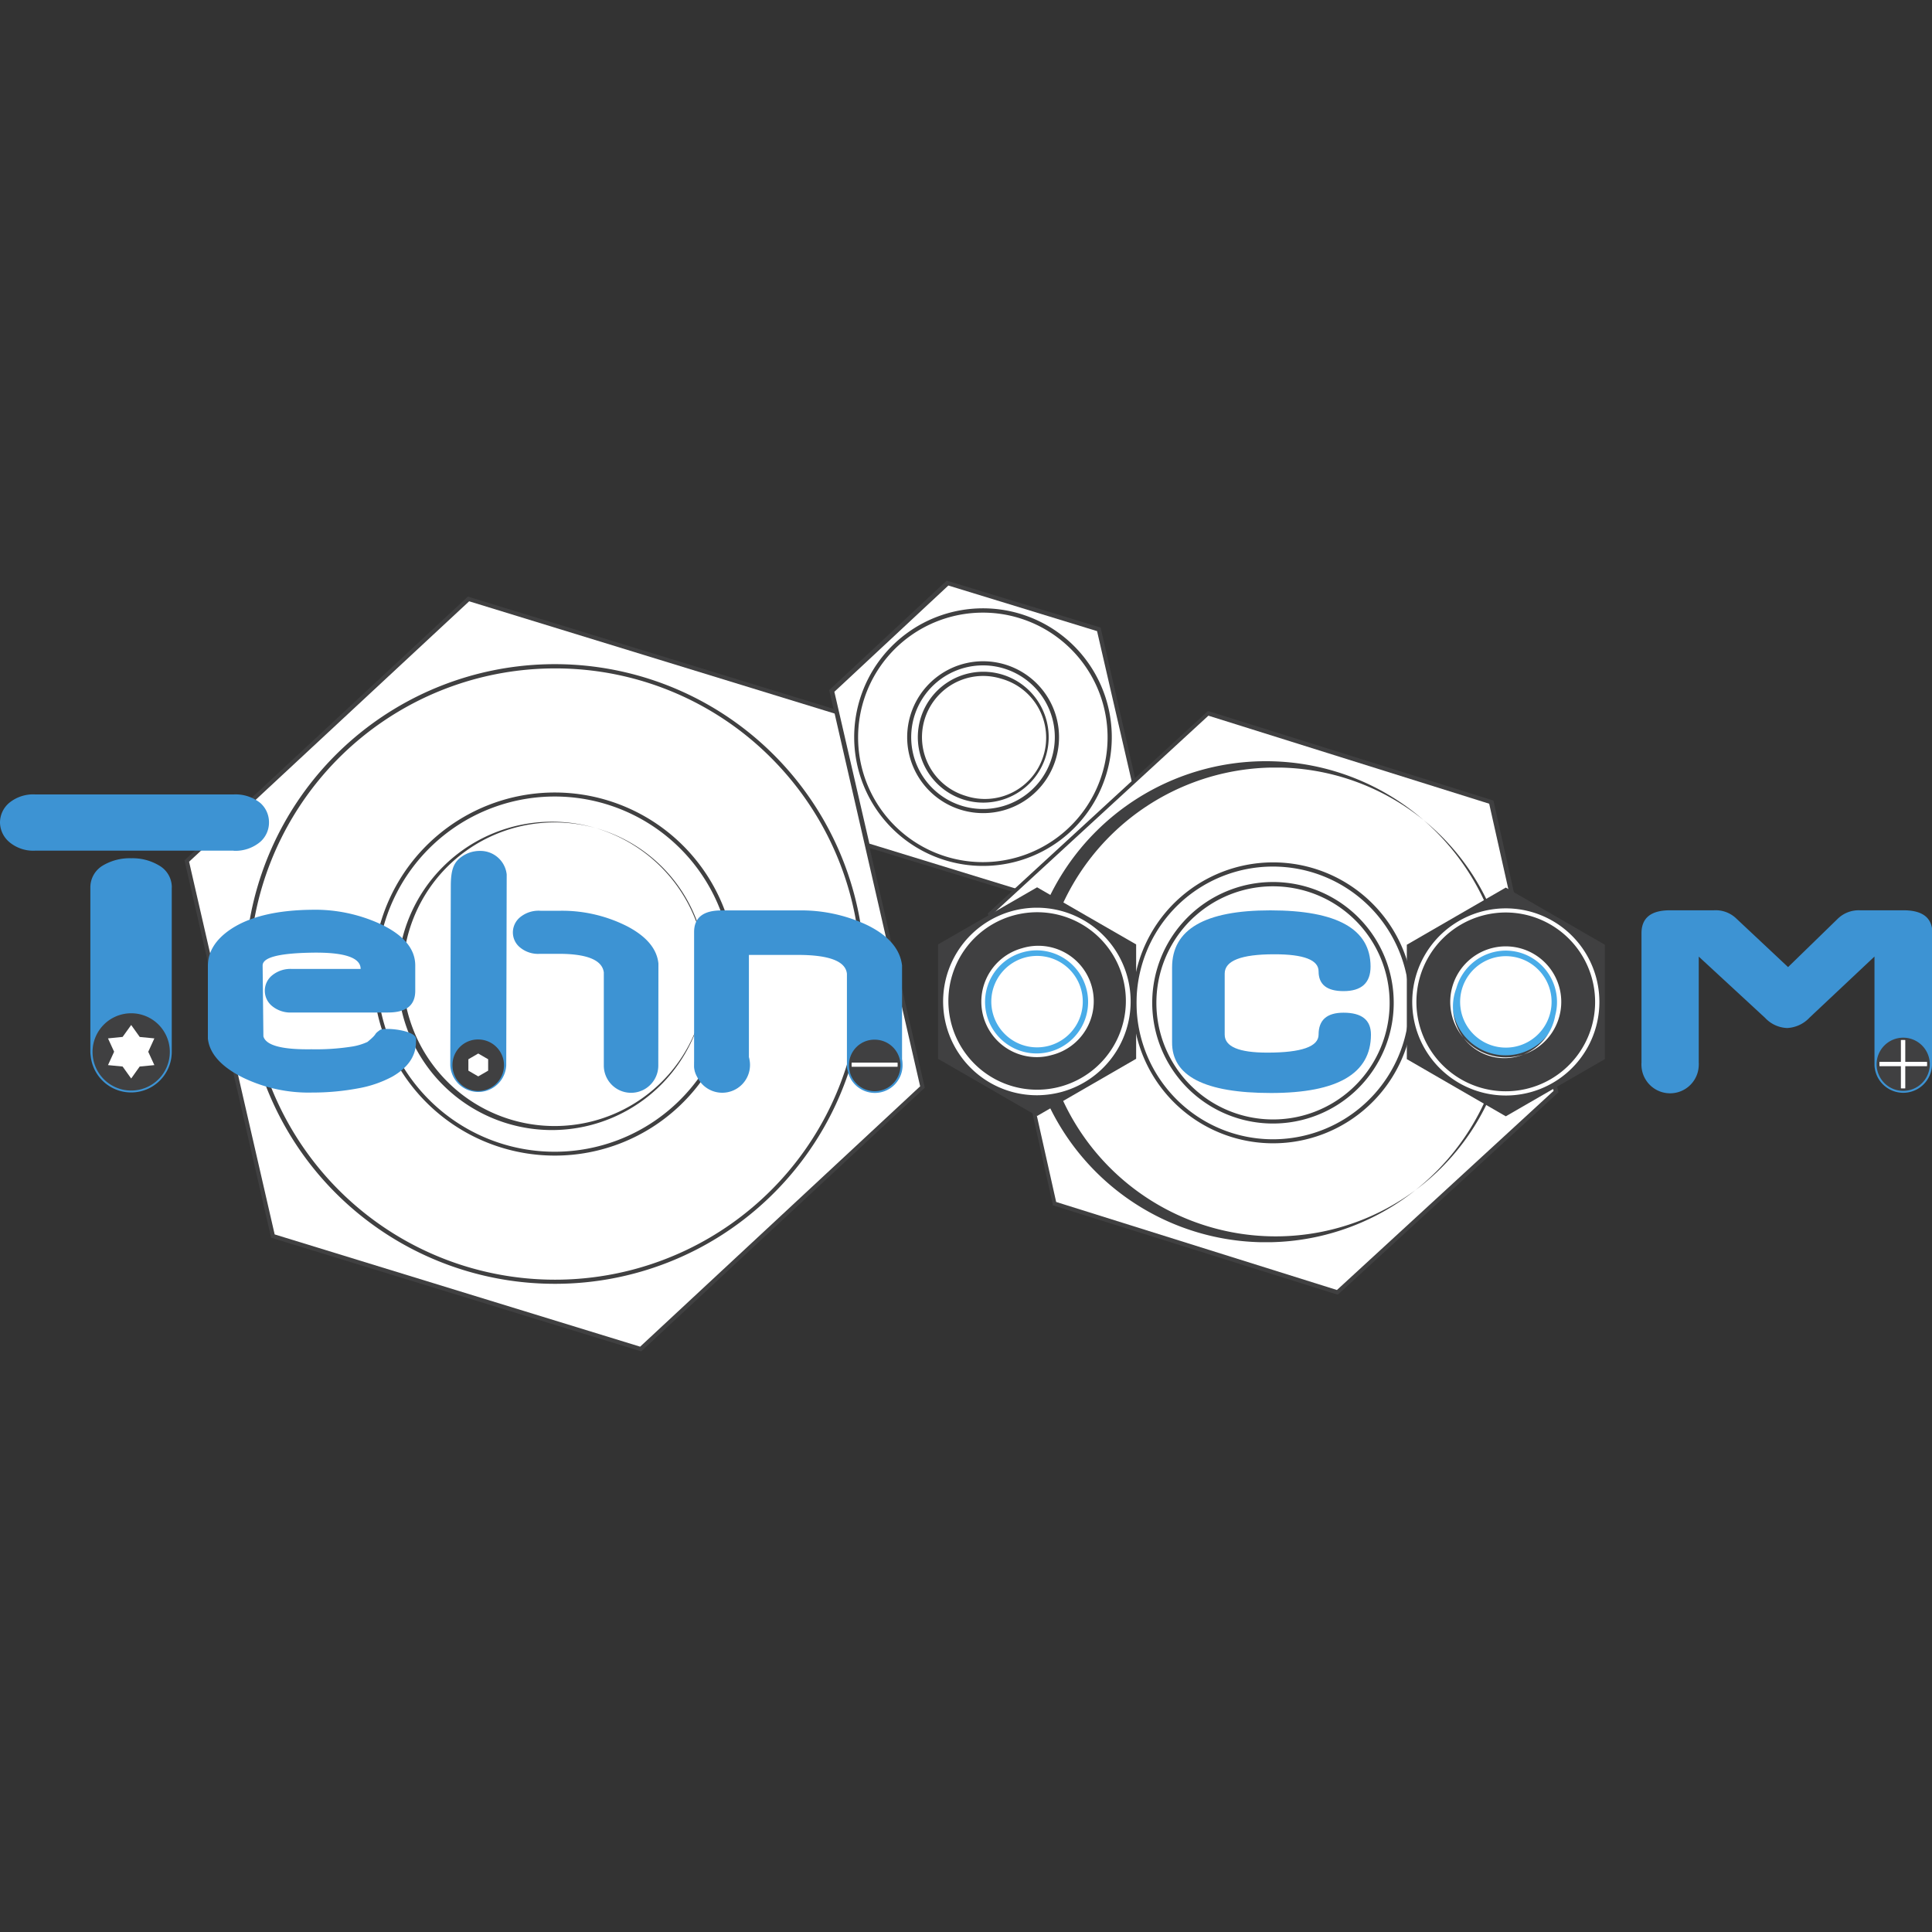 <?xml version="1.0" encoding="UTF-8"?>
<svg xmlns="http://www.w3.org/2000/svg" xmlns:xlink="http://www.w3.org/1999/xlink" id="Layer_1" data-name="Layer 1" viewBox="0 0 300 300">
  <rect x="0" y="0" width="300" height="300" fill="#333333" stroke="none"/>
  <defs>
    <style>.cls-1{fill:none;}.cls-2{clip-path:url(#clip-path);}.cls-3,.cls-6{fill:#fff;}.cls-3,.cls-5,.cls-7,.cls-8{fill-rule:evenodd;}.cls-4,.cls-5{fill:#404041;}.cls-7{fill:#49ace8;}.cls-8{fill:#3d93d3;}</style>
    <clipPath id="clip-path">
      <rect class="cls-1" y="90.16" width="300" height="119.69"></rect>
    </clipPath>
  </defs>
  <g id="tehnocom">
    <g class="cls-2">
      <polygon class="cls-3" points="176.15 121.66 173.39 109.69 170.63 97.71 158.88 94.12 147.13 90.52 138.14 98.9 129.15 107.28 131.91 119.25 134.67 131.23 158.18 138.42 167.16 130.04 176.15 121.66"></polygon>
      <path class="cls-4" d="M135,131l-5.44-23.58,17.7-16.5L170.35,98l5.44,23.59-17.7,16.5ZM147,90.16l-18.25,17,5.61,24.31,23.86,7.3,18.25-17L170.9,97.45Z"></path>
      <g class="cls-2">
        <path class="cls-3" d="M158.4,95.67a19.66,19.66,0,1,0,13,24.55,19.65,19.65,0,0,0-13-24.55"></path>
        <path class="cls-4" d="M152.64,134.46a20,20,0,1,1,19.12-14.14,20,20,0,0,1-19.12,14.14m0-39.33a19.37,19.37,0,1,0,5.65.85,19.13,19.13,0,0,0-5.65-.85"></path>
        <path class="cls-3" d="M156,103.5a11.47,11.47,0,1,0,7.61,14.32A11.49,11.49,0,0,0,156,103.5"></path>
        <path class="cls-4" d="M152.64,126.26a11.79,11.79,0,1,1,11.29-8.34,11.76,11.76,0,0,1-11.29,8.34m0-22.94a11.15,11.15,0,1,0,3.27.49,11.07,11.07,0,0,0-3.27-.49"></path>
        <path class="cls-3" d="M155.53,105.07a9.83,9.83,0,1,0,6.52,12.27,9.83,9.83,0,0,0-6.52-12.27"></path>
        <path class="cls-4" d="M152.67,124.63a10.16,10.16,0,1,1,3-19.87,10.16,10.16,0,0,1-3,19.87m0-19.67a9.51,9.51,0,0,0-2.79,18.6,9.51,9.51,0,1,0,5.56-18.18,9.55,9.55,0,0,0-2.77-.42"></path>
        <polygon class="cls-3" points="231.58 124.55 187.62 110.76 153.71 141.93 163.75 186.89 185.72 193.78 207.7 200.68 224.66 185.09 241.62 169.5 231.58 124.55"></polygon>
        <path class="cls-4" d="M207.78,201l-.18,0-44.13-13.85,0-.18-10.08-45.14,34.19-31.43.18.06,44.13,13.85.05.18L242,169.62l-.14.12ZM164,186.64l43.6,13.67,33.64-30.92-10-44.59-43.6-13.67-33.63,30.92Z"></path>
        <path class="cls-3" d="M172.4,128.58a36.85,36.85,0,1,0,52.07,2.2,36.85,36.85,0,0,0-52.07-2.2"></path>
        <path class="cls-4" d="M197.37,192.89c-.53,0-1.07,0-1.6,0a37.35,37.35,0,1,1,1.6,0m-.07-73.7a36.4,36.4,0,1,0,1.57,0c-.52,0-1.05,0-1.57,0"></path>
        <path class="cls-3" d="M183.11,139.89a21.5,21.5,0,1,0,30.38,1.28,21.51,21.51,0,0,0-30.38-1.28"></path>
        <path class="cls-4" d="M197.67,177.53a21.81,21.81,0,1,1,14.76-5.74,21.79,21.79,0,0,1-14.76,5.74m-14.34-37.4a21.18,21.18,0,1,0,29.92,1.26,21.21,21.21,0,0,0-29.92-1.26"></path>
        <path class="cls-3" d="M185.19,142.15a18.43,18.43,0,1,0,26,1.1,18.44,18.44,0,0,0-26-1.1"></path>
        <path class="cls-4" d="M197.67,174.46a18.75,18.75,0,1,1,12.68-4.94,18.75,18.75,0,0,1-12.68,4.94m-12.26-32.07h0a18.11,18.11,0,0,0,11.49,31.42A18.1,18.1,0,0,0,211,143.47a18.13,18.13,0,0,0-25.58-1.08"></path>
        <polygon class="cls-3" points="129.88 110.55 101.32 101.78 72.76 93 50.88 113.35 29.01 133.7 35.69 162.81 42.37 191.93 70.93 200.71 99.49 209.48 143.24 168.79 136.56 139.67 129.88 110.55"></polygon>
        <path class="cls-4" d="M99.57,209.84,42.1,192.19l-13.45-58.6,44-40.95,57.47,17.65L143.6,168.9ZM42.65,191.68,99.4,209.11l43.48-40.43L129.6,110.8,72.85,93.37,29.36,133.81Z"></path>
        <path class="cls-3" d="M53.57,116.24a47.8,47.8,0,1,0,67.56,2.45,47.81,47.81,0,0,0-67.56-2.45"></path>
        <path class="cls-4" d="M86.14,199.35a48.11,48.11,0,1,1,32.76-12.87,48,48,0,0,1-32.76,12.87m0-95.56a47.46,47.46,0,1,0,34.78,15.12,47.31,47.31,0,0,0-34.78-15.12"></path>
        <path class="cls-3" d="M67.13,130.82a27.89,27.89,0,1,0,39.41,1.43,27.9,27.9,0,0,0-39.41-1.43"></path>
        <path class="cls-4" d="M86.13,179.44a28.19,28.19,0,1,1,19.2-7.54,28.11,28.11,0,0,1-19.2,7.54M67.35,131.06a27.58,27.58,0,1,0,19.77-7.36,27.6,27.6,0,0,0-19.77,7.36"></path>
        <path class="cls-3" d="M69.85,133.74A23.9,23.9,0,1,0,103.63,135a23.9,23.9,0,0,0-33.78-1.23"></path>
        <path class="cls-4" d="M86.15,175.47l-.9,0a23.94,23.94,0,1,1,.9,0M70.07,134h0a23.58,23.58,0,1,0,33.32,1.21A23.61,23.61,0,0,0,70.07,134"></path>
        <polygon class="cls-5" points="161.04 137.78 168.73 142.22 176.42 146.65 176.42 164.41 168.73 168.85 161.04 173.29 153.35 168.85 145.66 164.41 145.66 146.65 153.35 142.22 161.04 137.78"></polygon>
        <path class="cls-5" d="M157.25,141.84a14.2,14.2,0,1,1-9.9,17.48,14.21,14.21,0,0,1,9.9-17.48"></path>
        <path class="cls-6" d="M161,170.07a14.56,14.56,0,1,1,3.9-.53,14.9,14.9,0,0,1-3.9.53m.05-28.42a14,14,0,0,0-3.72.51,13.78,13.78,0,1,0,3.72-.51"></path>
        <path class="cls-7" d="M158.83,147.55a8.29,8.29,0,1,1-5.78,10.19,8.29,8.29,0,0,1,5.78-10.19"></path>
        <path class="cls-6" d="M161,164.15a8.61,8.61,0,0,1-2.3-16.91,8.61,8.61,0,1,1,4.59,16.59,8.22,8.22,0,0,1-2.29.32m0-16.58a7.88,7.88,0,0,0-2.14.29,8,8,0,1,0,9.8,5.55,8,8,0,0,0-7.66-5.84"></path>
        <path class="cls-3" d="M159.14,148.69a7.1,7.1,0,1,1-4.95,8.74,7.09,7.09,0,0,1,4.95-8.74"></path>
        <path class="cls-8" d="M197.27,141.36q15.54,0,15.55,8.72,0,3.82-4.2,3.82-3.87,0-3.87-3.07,0-2.66-6.9-2.65c-5.12,0-7.68,1-7.68,3v9.47q0,2.81,6.64,2.8,7.94,0,7.94-2.8,0-3.4,3.87-3.4,4.26,0,4.26,3.4,0,9.06-15.49,9.07T182,161.8V150.22q0-8.86,15.23-8.86"></path>
        <path class="cls-8" d="M36.29,132.09H5.49a5.79,5.79,0,0,1-4.05-1.34,4.05,4.05,0,0,1-1.44-3,4,4,0,0,1,1.44-3.09,5.87,5.87,0,0,1,4.05-1.3h30.8a6.15,6.15,0,0,1,4.15,1.34,4,4,0,0,1,1.33,3,4,4,0,0,1-1.33,3,6,6,0,0,1-4.15,1.41"></path>
        <path class="cls-8" d="M26.67,137.81v25.5a6.31,6.31,0,0,1-12.59.63,4.65,4.65,0,0,1-.05-.66V137.81A3.94,3.94,0,0,1,16,134.38a8.15,8.15,0,0,1,4.39-1.11,8,8,0,0,1,4.29,1.11,3.9,3.9,0,0,1,2,3.43"></path>
        <polygon class="cls-5" points="233.82 173.34 241.51 168.9 249.2 164.46 249.2 146.7 241.51 142.26 233.82 137.82 226.13 142.26 218.45 146.7 218.45 164.46 226.13 168.9 233.82 173.34"></polygon>
        <path class="cls-5" d="M237.61,141.89a14.2,14.2,0,1,0,9.91,17.47,14.2,14.2,0,0,0-9.91-17.47"></path>
        <path class="cls-6" d="M233.82,170.11a14.53,14.53,0,0,1-14-18.41,14.53,14.53,0,1,1,14,18.41m0-28.42a13.89,13.89,0,0,0-12.08,20.73,13.88,13.88,0,0,0,25.45-3.14,13.9,13.9,0,0,0-13.37-17.59"></path>
        <path class="cls-7" d="M236,147.59a8.29,8.29,0,1,0,5.78,10.2,8.28,8.28,0,0,0-5.78-10.2"></path>
        <path class="cls-6" d="M233.82,164.19a8.62,8.62,0,1,1,8.3-6.32,8.59,8.59,0,0,1-8.3,6.32m0-16.58a8,8,0,0,0-7.68,5.84,8,8,0,1,0,15.35,4.25,8,8,0,0,0-5.55-9.8,8.2,8.2,0,0,0-2.12-.29"></path>
        <path class="cls-3" d="M235.72,148.73a7.1,7.1,0,1,0,4.95,8.74,7.1,7.1,0,0,0-4.95-8.74"></path>
        <path class="cls-8" d="M64.59,161.79q0,3.26-3.64,5.37A17.74,17.74,0,0,1,55.6,169a38.28,38.28,0,0,1-7.13.65,23.36,23.36,0,0,1-10.68-2.29c-3.35-1.65-5.27-3.72-5.51-6.1V150c0-2.21,1.19-4.13,3.58-5.73q4.38-2.9,12.46-3a24.26,24.26,0,0,1,10.81,2.24c3.53,1.69,5.31,3.79,5.35,6.33v4c0,2.26-1.38,3.38-4.24,3.38H45.37a4.5,4.5,0,0,1-3.12-1,3.07,3.07,0,0,1,0-4.76,4.5,4.5,0,0,1,3.12-1H56c0-1.77-2.54-2.62-7.63-2.53s-7.6.74-7.59,2l.12,11c.4,1.4,2.89,2.07,7.47,2a35.87,35.87,0,0,0,6.42-.44,9.18,9.18,0,0,0,2.27-.7c1.79-1.48.76-1,1.94-1.85.64-.45,5.61,0,5.61,1.42Z"></path>
        <path class="cls-8" d="M78.61,165.22v.2a4.35,4.35,0,0,1-8.69,0c0-.15,0-.29,0-.43L70,137.61c0-2.38.4-3.38,1.18-4.17a4.87,4.87,0,0,1,3.37-1.31,4.1,4.1,0,0,1,4.13,3.65Z"></path>
        <path class="cls-8" d="M102.22,164.92c0,.13,0,.25,0,.37v.17a4.23,4.23,0,1,1-8.46,0v-.18c0-.12,0-.24,0-.36V151c-.24-1.88-2.49-2.85-6.73-2.89h-3.2a4.39,4.39,0,0,1-3.09-1,3,3,0,0,1-1.1-2.31,3.06,3.06,0,0,1,1.13-2.38,4.53,4.53,0,0,1,3.13-1h3.2a22.36,22.36,0,0,1,10.28,2.41c3,1.57,4.63,3.5,4.86,5.79Z"></path>
        <path class="cls-8" d="M140,165.16a3,3,0,0,1-.86,2.23,3.88,3.88,0,0,1-6.8,0,3,3,0,0,1-.83-2.18v-14q-.3-2.92-7.58-2.93h-7.64v17.15a3,3,0,0,1-1.24,2.57,5.37,5.37,0,0,1-6,0,3,3,0,0,1-1.27-2.57V144.73c0-2.24,1.42-3.36,4.24-3.36H124a24.07,24.07,0,0,1,10.62,2.26q5,2.44,5.45,6.29v15.24Z"></path>
        <path class="cls-8" d="M135.83,161.11a4.3,4.3,0,1,1-4.28,4.26,4.27,4.27,0,0,1,4.28-4.26"></path>
        <path class="cls-8" d="M112.09,161.06a4.31,4.31,0,1,1-4.25,4.3,4.27,4.27,0,0,1,4.25-4.3"></path>
        <path class="cls-8" d="M300,165c0,.15,0,.29,0,.43a4.47,4.47,0,0,1-8.93,0c0-.13,0-.26,0-.4V148.53L281,158a5.08,5.08,0,0,1-3.49,1.63,4.91,4.91,0,0,1-3.41-1.56l-10.32-9.53,0,16.45a3.59,3.59,0,0,1,0,.47,4.45,4.45,0,0,1-8.89.12,3.81,3.81,0,0,1,0-.59l0-20.08q0-3.56,4.41-3.56h6.82a4.61,4.61,0,0,1,3.42,1.21l8.11,7.61,7.75-7.54a4.66,4.66,0,0,1,3.42-1.28h6.76c3,0,4.48,1.19,4.48,3.56Z"></path>
        <path class="cls-5" d="M20.37,157.34a6,6,0,1,1-6,6,6,6,0,0,1,6-6"></path>
        <polygon class="cls-3" points="20.37 159.16 21.7 161.02 23.97 161.24 23.02 163.32 23.97 165.39 21.69 165.61 20.37 167.47 19.04 165.61 16.77 165.39 17.72 163.31 16.77 161.24 19.04 161.01 20.37 159.16"></polygon>
        <path class="cls-5" d="M74.26,161.41a4,4,0,1,1-4,4,3.95,3.95,0,0,1,4-4"></path>
        <polygon class="cls-3" points="74.26 163.59 75.8 164.48 75.8 166.25 75.03 166.7 74.26 167.14 73.5 166.7 72.73 166.25 72.73 164.48 74.26 163.59"></polygon>
        <path class="cls-5" d="M135.83,161.44a4,4,0,1,1-4,3.93,3.94,3.94,0,0,1,4-3.93"></path>
        <path class="cls-3" d="M132.22,165h7.15a3.42,3.42,0,0,1,0,.65h-7.12a3.52,3.52,0,0,1,0-.65"></path>
        <path class="cls-5" d="M295.55,161.13a4.13,4.13,0,1,1-4.15,4.09,4.13,4.13,0,0,1,4.15-4.09"></path>
        <path class="cls-3" d="M291.82,164.88h7.4a3,3,0,0,1,0,.68h-7.37a3.85,3.85,0,0,1,0-.68"></path>
        <path class="cls-3" d="M295.85,169c0-2.47,0-5,0-7.5a3.85,3.85,0,0,0-.68,0V169a4.92,4.92,0,0,0,.67,0"></path>
      </g>
    </g>
  </g>
</svg>
